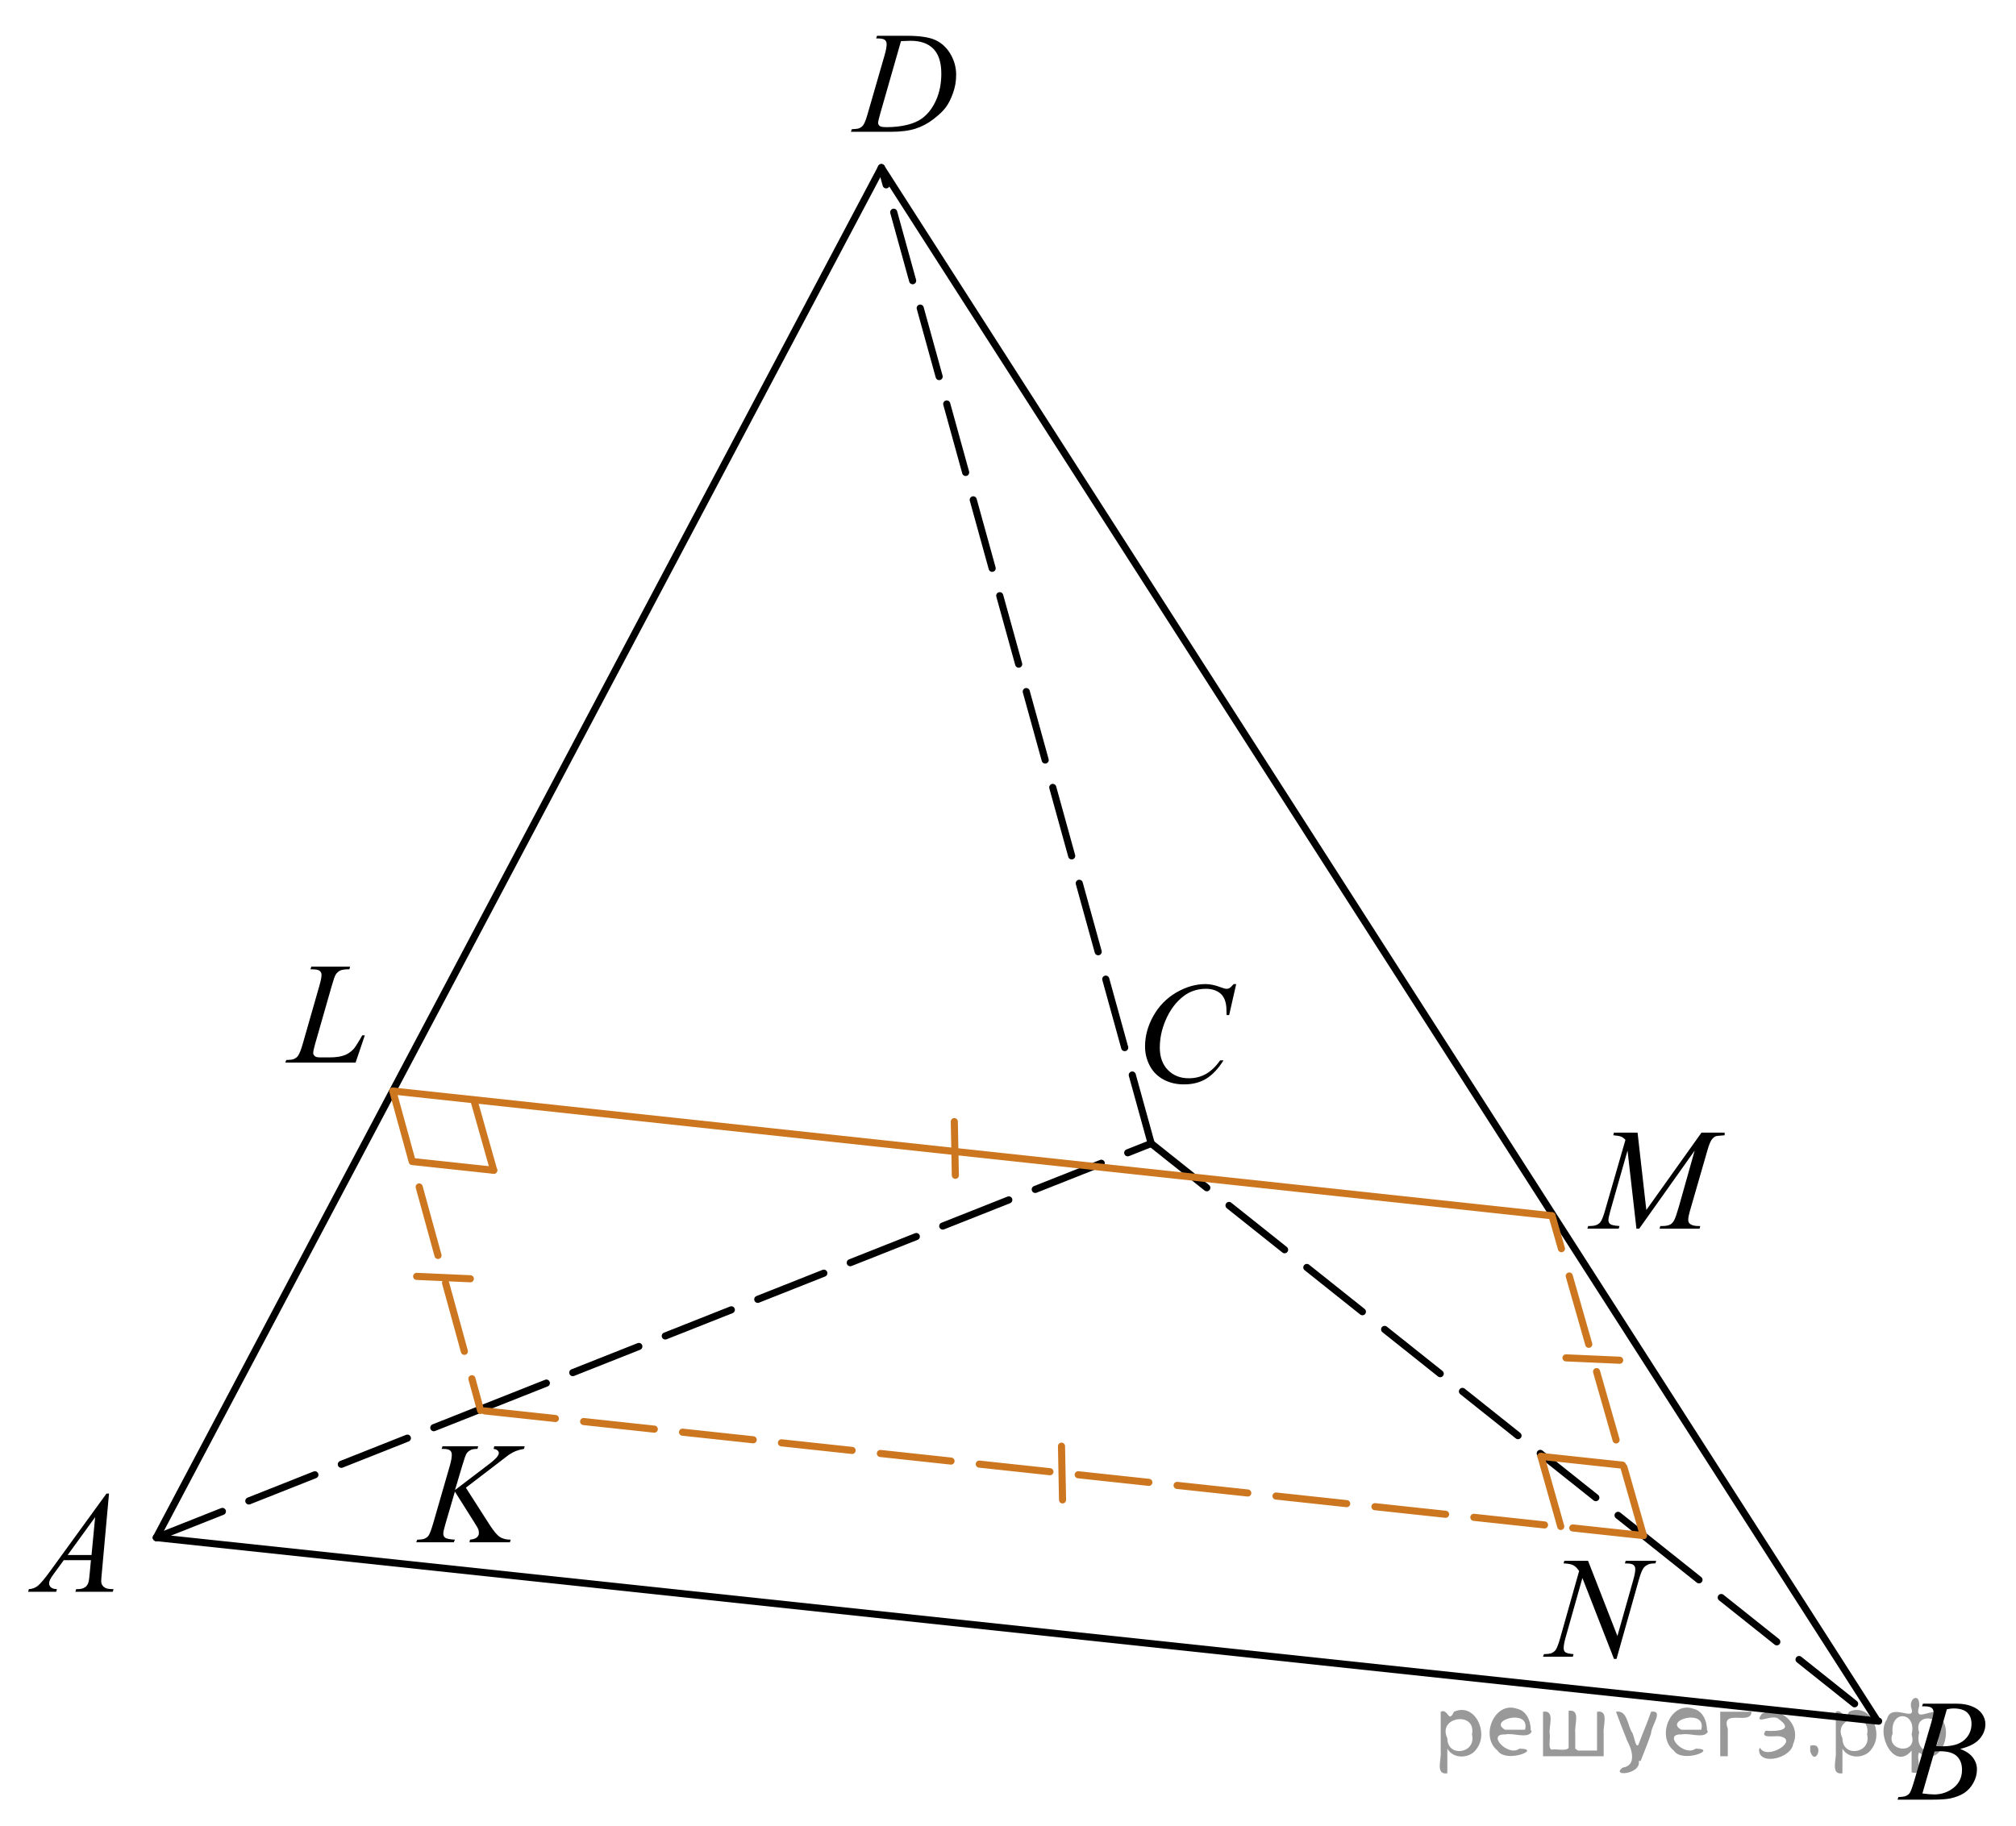 <?xml version="1.0" encoding="utf-8"?>
<!-- Generator: Adobe Illustrator 16.0.0, SVG Export Plug-In . SVG Version: 6.00 Build 0)  -->
<!DOCTYPE svg PUBLIC "-//W3C//DTD SVG 1.1//EN" "http://www.w3.org/Graphics/SVG/1.1/DTD/svg11.dtd">
<svg version="1.1" id="Слой_1" xmlns="http://www.w3.org/2000/svg" xmlns:xlink="http://www.w3.org/1999/xlink" x="0px" y="0px"
	 width="212.774px" height="192.776px" viewBox="-68.356 63.591 212.774 192.776"
	 enable-background="new -68.356 63.591 212.774 192.776" xml:space="preserve">
<line fill="none" stroke="#000000" stroke-width="0.75" stroke-linecap="round" stroke-linejoin="round" stroke-miterlimit="10" x1="129.92" y1="245.297" x2="-51.856" y2="225.917"/>
<line fill="none" stroke="#000000" stroke-width="0.75" stroke-linecap="round" stroke-linejoin="round" stroke-miterlimit="10" x1="-51.856" y1="225.917" x2="24.668" y2="81.29"/>
<line fill="none" stroke="#000000" stroke-width="0.75" stroke-linecap="round" stroke-linejoin="round" stroke-miterlimit="10" x1="24.668" y1="81.29" x2="129.657" y2="245.072"/>
<line fill="none" stroke="#000000" stroke-width="0.75" stroke-linecap="round" stroke-linejoin="round" stroke-miterlimit="10" stroke-dasharray="7.5,3" x1="53.146" y1="184.31" x2="24.668" y2="81.29"/>
<line fill="none" stroke="#000000" stroke-width="0.75" stroke-linecap="round" stroke-linejoin="round" stroke-miterlimit="10" stroke-dasharray="7.5,3" x1="-17.664" y1="212.369" x2="53.146" y2="184.31"/>
<line fill="none" stroke="#000000" stroke-width="0.75" stroke-linecap="round" stroke-linejoin="round" stroke-miterlimit="10" stroke-dasharray="7.5,3" x1="-51.856" y1="225.917" x2="-17.664" y2="212.369"/>
<line fill="none" stroke="#000000" stroke-width="0.75" stroke-linecap="round" stroke-linejoin="round" stroke-miterlimit="10" stroke-dasharray="7.5,3" x1="105.096" y1="225.702" x2="129.687" y2="245.297"/>
<line fill="none" stroke="#000000" stroke-width="0.75" stroke-linecap="round" stroke-linejoin="round" stroke-miterlimit="10" stroke-dasharray="7.5,3" x1="53.146" y1="184.31" x2="105.096" y2="225.702"/>
<g>
	<g>
		<g>
			<g>
				<g>
					<g>
						<g>
							<g>
								<g>
									<g>
										<g>
											<g>
												<g>
													<g>
														<g>
															<g>
																<g>
																	<defs>
																		<rect id="SVGID_1_" x="-68.356" y="217.721" width="15.125" height="16.692"/>
																	</defs>
																	<clipPath id="SVGID_2_">
																		<use xlink:href="#SVGID_1_"  overflow="visible"/>
																	</clipPath>
																	<g clip-path="url(#SVGID_2_)">
																		<g enable-background="new    ">
																			<path d="M-56.851,221.27l-0.763,8.431c-0.04,0.396-0.06,0.651-0.06,0.776
																				c0,0.199,0.037,0.351,0.109,0.456c0.095,0.144,0.222,0.252,0.382,0.322
																				c0.158,0.066,0.43,0.103,0.809,0.103l-0.081,0.277h-3.944l0.081-0.277h0.17
																				c0.32,0,0.581-0.07,0.783-0.209c0.144-0.094,0.253-0.252,0.332-0.472
																				c0.057-0.154,0.105-0.519,0.155-1.091l0.118-1.285h-2.866l-1.019,1.395
																				c-0.231,0.314-0.378,0.54-0.438,0.677c-0.059,0.139-0.089,0.267-0.089,0.387
																				c0,0.16,0.064,0.296,0.192,0.41c0.128,0.113,0.34,0.178,0.635,0.188l-0.081,0.277h-2.962
																				l0.082-0.277c0.362-0.014,0.685-0.139,0.964-0.369c0.276-0.23,0.691-0.727,1.244-1.481
																				l5.979-8.237h0.266V221.27z M-58.314,223.758l-2.9,3.999h2.519L-58.314,223.758z"/>
																		</g>
																	</g>
																</g>
															</g>
														</g>
													</g>
												</g>
											</g>
										</g>
									</g>
								</g>
							</g>
						</g>
					</g>
				</g>
			</g>
		</g>
	</g>
</g>
<g>
	<g>
		<g>
			<g>
				<g>
					<g>
						<g>
							<g>
								<g>
									<g>
										<g>
											<g>
												<g>
													<g>
														<g>
															<g>
																<g>
																	<g>
																		<defs>
																			<rect id="SVGID_3_" x="129.295" y="239.672" width="15.124" height="16.695"/>
																		</defs>
																		<clipPath id="SVGID_4_">
																			<use xlink:href="#SVGID_3_"  overflow="visible"/>
																		</clipPath>
																		<g clip-path="url(#SVGID_4_)">
																			<g enable-background="new    ">
																				<path d="M134.496,243.727l0.103-0.277h3.574c0.601,0,1.136,0.096,1.605,0.285
																					c0.472,0.189,0.822,0.453,1.058,0.791c0.232,0.34,0.351,0.697,0.351,1.076
																					c0,0.583-0.208,1.11-0.624,1.581s-1.094,0.819-2.034,1.043c0.606,0.23,1.053,0.533,1.337,0.911
																					c0.285,0.379,0.43,0.795,0.43,1.248c0,0.504-0.128,0.984-0.386,1.442
																					c-0.256,0.459-0.585,0.814-0.983,1.067c-0.401,0.254-0.886,0.44-1.451,0.561
																					c-0.404,0.085-1.034,0.128-1.891,0.128h-3.671l0.097-0.277c0.384-0.01,0.644-0.048,0.782-0.112
																					c0.195-0.085,0.337-0.194,0.421-0.335c0.118-0.189,0.274-0.623,0.473-1.302l1.795-6.136
																					c0.152-0.518,0.23-0.883,0.23-1.092c0-0.185-0.067-0.329-0.203-0.438
																					c-0.135-0.107-0.395-0.161-0.771-0.161C134.648,243.735,134.57,243.733,134.496,243.727z
																					 M134.54,252.928c0.529,0.069,0.946,0.104,1.248,0.104c0.768,0,1.446-0.234,2.042-0.702
																					c0.593-0.471,0.89-1.105,0.89-1.906c0-0.613-0.185-1.092-0.55-1.435
																					c-0.367-0.345-0.959-0.517-1.776-0.517c-0.157,0-0.35,0.008-0.576,0.022L134.54,252.928z
																					 M135.995,247.935c0.317,0.01,0.552,0.016,0.692,0.016c1.023,0,1.785-0.227,2.285-0.675
																					c0.5-0.451,0.75-1.016,0.75-1.693c0-0.514-0.153-0.913-0.458-1.2
																					c-0.306-0.287-0.793-0.431-1.463-0.431c-0.177,0-0.403,0.031-0.679,0.091L135.995,247.935z"/>
																			</g>
																		</g>
																	</g>
																</g>
															</g>
														</g>
													</g>
												</g>
											</g>
										</g>
									</g>
								</g>
							</g>
						</g>
					</g>
				</g>
			</g>
		</g>
	</g>
</g>
<g>
	<g>
		<g>
			<g>
				<g>
					<g>
						<g>
							<g>
								<g>
									<g>
										<g>
											<g>
												<g>
													<g>
														<g>
															<g>
																<g>
																	<g>
																		<defs>
																			<rect id="SVGID_5_" x="49.397" y="163.922" width="16.51" height="18.079"/>
																		</defs>
																		<clipPath id="SVGID_6_">
																			<use xlink:href="#SVGID_5_"  overflow="visible"/>
																		</clipPath>
																		<g clip-path="url(#SVGID_6_)">
																			<g enable-background="new    ">
																				<path d="M62.117,167.478l-0.746,3.279h-0.266l-0.03-0.822c-0.022-0.299-0.081-0.565-0.17-0.799
																					s-0.222-0.436-0.397-0.608c-0.179-0.172-0.401-0.307-0.673-0.402
																					c-0.272-0.098-0.571-0.146-0.901-0.146c-0.882,0-1.652,0.244-2.313,0.732
																					c-0.842,0.623-1.502,1.501-1.978,2.637c-0.396,0.938-0.591,1.885-0.591,2.846
																					c0,0.981,0.282,1.766,0.85,2.351c0.568,0.585,1.303,0.878,2.209,0.878
																					c0.686,0,1.295-0.154,1.829-0.464c0.534-0.31,1.03-0.784,1.488-1.428h0.348
																					c-0.542,0.871-1.143,1.514-1.802,1.925c-0.661,0.411-1.451,0.614-2.373,0.614
																					c-0.817,0-1.541-0.173-2.172-0.519c-0.631-0.347-1.11-0.833-1.44-1.461
																					c-0.33-0.627-0.495-1.302-0.495-2.023c0-1.103,0.293-2.182,0.88-3.227
																					c0.586-1.046,1.392-1.867,2.412-2.465c1.022-0.598,2.054-0.896,3.094-0.896
																					c0.486,0,1.032,0.117,1.64,0.352c0.267,0.1,0.458,0.148,0.577,0.148
																					c0.118,0,0.222-0.025,0.31-0.074c0.089-0.051,0.236-0.191,0.444-0.427H62.117L62.117,167.478z"
																					/>
																			</g>
																		</g>
																	</g>
																</g>
															</g>
														</g>
													</g>
												</g>
											</g>
										</g>
									</g>
								</g>
							</g>
						</g>
					</g>
				</g>
			</g>
		</g>
	</g>
</g>
<g>
	<g>
		<g>
			<g>
				<g>
					<g>
						<g>
							<g>
								<g>
									<g>
										<g>
											<g>
												<g>
													<g>
														<g>
															<g>
																<g>
																	<g>
																		<defs>
																			<rect id="SVGID_7_" x="18.934" y="63.591" width="16.507" height="16.699"/>
																		</defs>
																		<clipPath id="SVGID_8_">
																			<use xlink:href="#SVGID_7_"  overflow="visible"/>
																		</clipPath>
																		<g clip-path="url(#SVGID_8_)">
																			<g enable-background="new    ">
																				<path d="M24.116,67.647l0.089-0.277h3.196c1.355,0,2.358,0.157,3.013,0.471
																					c0.651,0.315,1.173,0.809,1.562,1.483c0.392,0.675,0.583,1.397,0.583,2.171
																					c0,0.662-0.109,1.307-0.335,1.932c-0.225,0.626-0.478,1.126-0.762,1.502
																					c-0.283,0.378-0.718,0.792-1.304,1.245c-0.588,0.453-1.224,0.788-1.906,1.005
																					c-0.685,0.219-1.539,0.325-2.563,0.325h-4.238l0.096-0.274c0.389-0.012,0.648-0.045,0.783-0.104
																					c0.195-0.085,0.343-0.199,0.435-0.344c0.145-0.21,0.303-0.631,0.48-1.266l1.77-6.126
																					c0.138-0.483,0.207-0.862,0.207-1.137c0-0.193-0.062-0.344-0.19-0.449
																					c-0.13-0.103-0.381-0.156-0.755-0.156H24.116L24.116,67.647z M26.738,67.93l-2.172,7.584
																					c-0.163,0.568-0.244,0.922-0.244,1.056c0,0.08,0.026,0.157,0.078,0.231
																					c0.054,0.074,0.121,0.124,0.21,0.149c0.128,0.045,0.335,0.065,0.621,0.065
																					c0.772,0,1.491-0.079,2.153-0.241s1.205-0.402,1.629-0.724c0.603-0.463,1.081-1.101,1.44-1.913
																					c0.357-0.811,0.54-1.734,0.54-2.771c0-1.171-0.276-2.042-0.828-2.612
																					c-0.554-0.57-1.356-0.856-2.416-0.856C27.491,67.9,27.153,67.911,26.738,67.93z"/>
																			</g>
																		</g>
																	</g>
																</g>
															</g>
														</g>
													</g>
												</g>
											</g>
										</g>
									</g>
								</g>
							</g>
						</g>
					</g>
				</g>
			</g>
		</g>
	</g>
</g>
<g>
	<g>
		<g>
			<g>
				<g>
					<g>
						<g>
							<g>
								<g>
									<g>
										<g>
											<g>
												<g>
													<g>
														<g>
															<g>
																<g>
																	<g>
																		<defs>
																			<rect id="SVGID_9_" x="-40.725" y="161.865" width="13.734" height="16.698"/>
																		</defs>
																		<clipPath id="SVGID_10_">
																			<use xlink:href="#SVGID_9_"  overflow="visible"/>
																		</clipPath>
																		<g clip-path="url(#SVGID_10_)">
																			<g enable-background="new    ">
																				<path d="M-30.827,175.773h-7.418l0.103-0.276c0.396-0.01,0.656-0.04,0.789-0.099
																					c0.207-0.09,0.359-0.204,0.458-0.35c0.152-0.231,0.315-0.645,0.487-1.242l1.765-6.166
																					c0.147-0.508,0.221-0.881,0.221-1.121c0-0.188-0.065-0.334-0.2-0.438
																					c-0.138-0.104-0.393-0.156-0.767-0.156c-0.084,0-0.148-0.004-0.199-0.008l0.091-0.277h4.082
																					l-0.06,0.277c-0.458,0-0.783,0.045-0.975,0.135c-0.192,0.09-0.354,0.235-0.48,0.44
																					c-0.089,0.134-0.232,0.554-0.435,1.255l-1.734,6.062c-0.133,0.459-0.199,0.777-0.199,0.957
																					c0,0.119,0.066,0.234,0.199,0.345c0.084,0.073,0.273,0.11,0.568,0.11h0.967
																					c0.704,0,1.263-0.09,1.676-0.271c0.308-0.136,0.586-0.336,0.842-0.605
																					c0.14-0.147,0.383-0.52,0.731-1.113l0.19-0.336h0.273L-30.827,175.773z"/>
																			</g>
																		</g>
																	</g>
																</g>
															</g>
														</g>
													</g>
												</g>
											</g>
										</g>
									</g>
								</g>
							</g>
						</g>
					</g>
				</g>
			</g>
		</g>
	</g>
</g>
<g>
	<g>
		<g>
			<g>
				<g>
					<g>
						<g>
							<g>
								<g>
									<g>
										<g>
											<g>
												<defs>
													<rect id="SVGID_11_" x="96.925" y="179.38" width="20.648" height="16.697"/>
												</defs>
												<clipPath id="SVGID_12_">
													<use xlink:href="#SVGID_11_"  overflow="visible"/>
												</clipPath>
												<g clip-path="url(#SVGID_12_)">
													<g enable-background="new    ">
														<path d="M104.478,183.167l0.924,8.163l5.819-8.163h2.446v0.277c-0.53,0.035-0.846,0.07-0.938,0.103
															c-0.163,0.065-0.314,0.194-0.447,0.389c-0.135,0.195-0.282,0.568-0.439,1.121l-1.855,6.429
															c-0.106,0.373-0.163,0.668-0.163,0.881c0,0.194,0.066,0.342,0.2,0.441
															c0.186,0.144,0.482,0.217,0.887,0.217h0.18l-0.066,0.277h-4.223l0.072-0.277h0.199
															c0.375,0,0.661-0.055,0.858-0.164c0.15-0.079,0.289-0.23,0.41-0.452
															c0.119-0.222,0.289-0.713,0.507-1.476l1.656-5.876l-5.852,8.244h-0.296l-0.939-8.244l-1.788,6.271
															c-0.152,0.533-0.23,0.894-0.23,1.076s0.066,0.325,0.199,0.422c0.133,0.098,0.456,0.163,0.969,0.198
															l-0.081,0.274h-3.306l0.081-0.274h0.2c0.485,0,0.84-0.125,1.057-0.374
															c0.158-0.18,0.323-0.567,0.496-1.166l2.182-7.557c-0.163-0.168-0.316-0.283-0.466-0.344
															c-0.148-0.06-0.422-0.105-0.821-0.142l0.074-0.277L104.478,183.167L104.478,183.167z"/>
													</g>
												</g>
											</g>
										</g>
									</g>
								</g>
							</g>
						</g>
					</g>
				</g>
			</g>
		</g>
	</g>
</g>
<g>
	<g>
		<g>
			<g>
				<g>
					<g>
						<g>
							<g>
								<g>
									<g>
										<g>
											<g>
												<g>
													<g>
														<g>
															<g>
																<g>
																	<g>
																		<defs>
																			<rect id="SVGID_13_" x="-26.991" y="212.495" width="17.888" height="16.697"/>
																		</defs>
																		<clipPath id="SVGID_14_">
																			<use xlink:href="#SVGID_13_"  overflow="visible"/>
																		</clipPath>
																		<g clip-path="url(#SVGID_14_)">
																			<g enable-background="new    ">
																				<path d="M-19.188,220.649l2.483,3.879c0.441,0.689,0.81,1.129,1.101,1.32
																					s0.673,0.287,1.147,0.287l-0.081,0.277h-4.271l0.066-0.277c0.34-0.035,0.58-0.117,0.721-0.246
																					s0.21-0.277,0.21-0.441c0-0.146-0.022-0.293-0.073-0.434c-0.04-0.1-0.183-0.344-0.429-0.732
																					l-2.032-3.221l-0.981,3.356c-0.162,0.539-0.243,0.898-0.243,1.084
																					c0,0.188,0.066,0.334,0.206,0.434c0.138,0.1,0.477,0.166,1.02,0.201l-0.118,0.275h-3.961
																					l0.098-0.275c0.385-0.01,0.644-0.045,0.774-0.104c0.197-0.09,0.345-0.205,0.438-0.344
																					c0.129-0.205,0.286-0.629,0.474-1.27l1.768-6.121c0.134-0.472,0.198-0.847,0.198-1.129
																					c0-0.199-0.062-0.354-0.188-0.456c-0.126-0.105-0.371-0.158-0.735-0.158h-0.146l0.089-0.275
																					h3.762l-0.074,0.275c-0.31-0.004-0.542,0.032-0.692,0.104c-0.212,0.105-0.367,0.238-0.468,0.404
																					c-0.099,0.164-0.241,0.573-0.435,1.231l-0.776,2.603l3.563-2.713
																					c0.473-0.36,0.783-0.645,0.931-0.855c0.09-0.129,0.134-0.244,0.134-0.35
																					c0-0.09-0.046-0.178-0.137-0.262c-0.091-0.086-0.229-0.143-0.418-0.166l0.074-0.275h3.207
																					l-0.066,0.275c-0.35,0.06-0.644,0.139-0.883,0.234c-0.239,0.1-0.483,0.231-0.734,0.4
																					c-0.073,0.049-0.556,0.418-1.44,1.105L-19.188,220.649z"/>
																			</g>
																		</g>
																	</g>
																</g>
															</g>
														</g>
													</g>
												</g>
											</g>
										</g>
									</g>
								</g>
							</g>
						</g>
					</g>
				</g>
			</g>
		</g>
	</g>
</g>
<g>
	<g>
		<g>
			<g>
				<g>
					<g>
						<g>
							<g>
								<g>
									<g>
										<g>
											<g>
												<g>
													<g>
														<g>
															<g>
																<g>
																	<g>
																		<defs>
																			<rect id="SVGID_15_" x="91.68" y="224.588" width="17.896" height="18.084"/>
																		</defs>
																		<clipPath id="SVGID_16_">
																			<use xlink:href="#SVGID_15_"  overflow="visible"/>
																		</clipPath>
																		<g clip-path="url(#SVGID_16_)">
																			<g enable-background="new    ">
																				<path d="M99.252,228.367l3.098,7.939l1.678-5.932c0.139-0.487,0.207-0.865,0.207-1.135
																					c0-0.185-0.062-0.328-0.191-0.434s-0.365-0.156-0.717-0.156c-0.06,0-0.121-0.002-0.185-0.007
																					l0.082-0.276h3.221l-0.088,0.276c-0.336-0.005-0.584,0.03-0.746,0.104
																					c-0.231,0.103-0.404,0.238-0.518,0.402c-0.158,0.234-0.318,0.643-0.48,1.225l-2.356,8.351
																					h-0.268l-3.334-8.544l-1.781,6.311c-0.133,0.479-0.197,0.846-0.197,1.1
																					c0,0.188,0.06,0.332,0.182,0.429c0.119,0.099,0.406,0.163,0.861,0.198l-0.074,0.274h-3.149
																					l0.104-0.274c0.394-0.01,0.658-0.045,0.79-0.104c0.201-0.09,0.352-0.207,0.451-0.352
																					c0.143-0.219,0.303-0.644,0.478-1.272l1.988-7.041c-0.193-0.3-0.398-0.504-0.617-0.617
																					c-0.219-0.111-0.56-0.176-1.023-0.19l0.08-0.275h2.506v-0.002H99.252z"/>
																			</g>
																		</g>
																	</g>
																</g>
															</g>
														</g>
													</g>
												</g>
											</g>
										</g>
									</g>
								</g>
							</g>
						</g>
					</g>
				</g>
			</g>
		</g>
	</g>
</g>
<path fill="none" stroke="#000000" stroke-width="0.75" stroke-linecap="round" stroke-linejoin="round" stroke-miterlimit="10" d="
	M93.925,218.329"/>
<path fill="none" stroke="#000000" stroke-width="0.75" stroke-linecap="round" stroke-linejoin="round" stroke-miterlimit="10" d="
	M84.313,176.564"/>
<line fill="none" stroke="#CC761F" stroke-width="0.75" stroke-linecap="round" stroke-linejoin="round" stroke-miterlimit="10" stroke-dasharray="7.5,3" x1="105.096" y1="225.703" x2="-17.63" y2="212.495"/>
<line fill="none" stroke="#CC761F" stroke-width="0.75" stroke-linecap="round" stroke-linejoin="round" stroke-miterlimit="10" x1="95.449" y1="191.94" x2="-26.897" y2="178.772"/>
<line fill="none" stroke="#CC761F" stroke-width="0.75" stroke-linecap="round" stroke-linejoin="round" stroke-miterlimit="10" stroke-dasharray="7.5,3" x1="-26.897" y1="178.772" x2="-17.63" y2="212.495"/>
<line fill="none" stroke="#CC761F" stroke-width="0.75" stroke-linecap="round" stroke-linejoin="round" stroke-miterlimit="10" stroke-dasharray="7.5,3" x1="105.096" y1="225.703" x2="95.449" y2="191.94"/>
<line fill="none" stroke="#CC761F" stroke-width="0.75" stroke-linecap="round" stroke-linejoin="round" stroke-miterlimit="10" x1="-16.25" y1="187.138" x2="-18.339" y2="179.74"/>
<line fill="none" stroke="#CC761F" stroke-width="0.75" stroke-linecap="round" stroke-linejoin="round" stroke-miterlimit="10" x1="-16.25" y1="187.138" x2="-24.852" y2="186.213"/>
<line fill="none" stroke="#CC761F" stroke-width="0.75" stroke-linecap="round" stroke-linejoin="round" stroke-miterlimit="10" x1="94.281" y1="217.344" x2="96.37" y2="224.741"/>
<line fill="none" stroke="#CC761F" stroke-width="0.75" stroke-linecap="round" stroke-linejoin="round" stroke-miterlimit="10" x1="94.281" y1="217.344" x2="102.883" y2="218.269"/>
<line fill="none" stroke="#CC761F" stroke-width="0.75" stroke-linecap="round" stroke-linejoin="round" stroke-miterlimit="10" x1="43.678" y1="216.265" x2="43.788" y2="221.934"/>
<line fill="none" stroke="#CC761F" stroke-width="0.75" stroke-linecap="round" stroke-linejoin="round" stroke-miterlimit="10" x1="32.364" y1="182.001" x2="32.474" y2="187.669"/>
<line fill="none" stroke="#CC761F" stroke-width="0.75" stroke-linecap="round" stroke-linejoin="round" stroke-miterlimit="10" x1="-24.38" y1="198.34" x2="-18.717" y2="198.591"/>
<line fill="none" stroke="#CC761F" stroke-width="0.75" stroke-linecap="round" stroke-linejoin="round" stroke-miterlimit="10" x1="96.925" y1="206.942" x2="102.588" y2="207.193"/>
<g style="stroke:none;fill:#000;fill-opacity:0.4" > <path d="m 84.4,248.3 c 0,0.8 0,1.6 0,2.5 -1.3,0.2 -0.6,-1.5 -0.7,-2.3 0,-1.4 0,-2.8 0,-4.2 0.8,-0.4 0.8,1.3 1.4,0.0 2.2,-1.0 3.7,2.2 2.4,3.9 -0.6,1.0 -2.4,1.2 -3.1,0.0 z m 2.6,-1.6 c 0.5,-2.5 -3.7,-1.9 -2.6,0.4 0.0,2.1 3.1,1.6 2.6,-0.4 z" /> <path d="m 93.3,246.4 c -0.4,0.8 -1.9,0.1 -2.8,0.3 -2.0,-0.1 0.3,2.4 1.5,1.5 2.5,0.0 -1.4,1.6 -2.3,0.2 -1.9,-1.5 -0.3,-5.3 2.1,-4.4 0.9,0.2 1.4,1.2 1.4,2.2 z m -0.7,-0.2 c 0.6,-2.3 -4.0,-1.0 -2.1,0.0 0.7,0 1.4,-0.0 2.1,-0.0 z" /> <path d="m 98.2,248.4 c 0.6,0 1.3,0 2.0,0 0,-1.3 0,-2.7 0,-4.1 1.3,-0.2 0.6,1.5 0.7,2.3 0,0.8 0,1.6 0,2.4 -2.1,0 -4.2,0 -6.4,0 0,-1.5 0,-3.1 0,-4.7 1.3,-0.2 0.6,1.5 0.7,2.3 0.1,0.5 -0.2,1.6 0.2,1.7 0.5,-0.1 1.6,0.2 1.8,-0.2 0,-1.3 0,-2.6 0,-3.9 1.3,-0.2 0.6,1.5 0.7,2.3 0,0.5 0,1.1 0,1.7 z" /> <path d="m 104.6,249.5 c 0.3,1.4 -3.0,1.7 -1.7,0.7 1.5,-0.2 1.0,-1.9 0.5,-2.8 -0.4,-1.0 -0.8,-2.0 -1.2,-3.1 1.2,-0.2 1.2,1.4 1.7,2.2 0.2,0.2 0.4,1.9 0.7,1.2 0.4,-1.1 0.9,-2.2 1.3,-3.4 1.4,-0.2 0.0,1.5 -0.0,2.3 -0.3,0.9 -0.7,1.9 -1.1,2.9 z" /> <path d="m 111.9,246.4 c -0.4,0.8 -1.9,0.1 -2.8,0.3 -2.0,-0.1 0.3,2.4 1.5,1.5 2.5,0.0 -1.4,1.6 -2.3,0.2 -1.9,-1.5 -0.3,-5.3 2.1,-4.4 0.9,0.2 1.4,1.2 1.4,2.2 z m -0.7,-0.2 c 0.6,-2.3 -4.0,-1.0 -2.1,0.0 0.7,0 1.4,-0.0 2.1,-0.0 z" /> <path d="m 113.2,249.0 c 0,-1.5 0,-3.1 0,-4.7 1.1,0 2.2,0 3.3,0 0.0,1.5 -3.3,-0.4 -2.5,1.8 0,0.9 0,1.9 0,2.9 -0.2,0 -0.5,0 -0.7,0 z" /> <path d="m 117.4,248.1 c 0.7,1.4 4.2,-0.8 2.1,-1.2 -0.5,-0.1 -2.2,0.3 -1.5,-0.6 1.0,0.1 3.1,0.0 1.4,-1.2 -0.6,-0.7 -2.8,0.8 -1.8,-0.6 2.0,-0.9 4.2,1.2 3.3,3.2 -0.2,1.5 -3.5,2.3 -3.6,0.7 l 0,-0.1 0,-0.0 0,0 z" /> <path d="m 122.7,247.9 c 1.6,-0.5 0.6,2.3 -0.0,0.6 -0.0,-0.2 0.0,-0.4 0.0,-0.6 z" /> <path d="m 126.1,248.3 c 0,0.8 0,1.6 0,2.5 -1.3,0.2 -0.6,-1.5 -0.7,-2.3 0,-1.4 0,-2.8 0,-4.2 0.8,-0.4 0.8,1.3 1.4,0.0 2.2,-1.0 3.7,2.2 2.4,3.9 -0.6,1.0 -2.4,1.2 -3.1,0.0 z m 2.6,-1.6 c 0.5,-2.5 -3.7,-1.9 -2.6,0.4 0.0,2.1 3.1,1.6 2.6,-0.4 z" /> <path d="m 131.4,246.6 c -0.8,1.9 2.7,2.3 2.0,0.1 0.6,-2.4 -2.3,-2.7 -2.0,-0.1 z m 2.0,4.2 c 0,-0.8 0,-1.6 0,-2.4 -1.8,2.2 -3.8,-1.7 -2.6,-3.3 0.4,-1.8 3.0,0.3 2.6,-1.1 -0.4,-1.1 0.9,-1.8 0.8,-0.3 -0.7,2.2 2.1,-0.6 2.4,1.4 1.2,1.6 -0.3,5.2 -2.4,3.5 -0.4,0.6 0.6,2.5 -0.8,2.1 z m 2.8,-4.2 c 0.8,-1.9 -2.7,-2.3 -2.0,-0.1 -0.6,2.4 2.3,2.7 2.0,0.1 z" /> </g></svg>

<!--File created and owned by https://sdamgia.ru. Copying is prohibited. All rights reserved.-->
